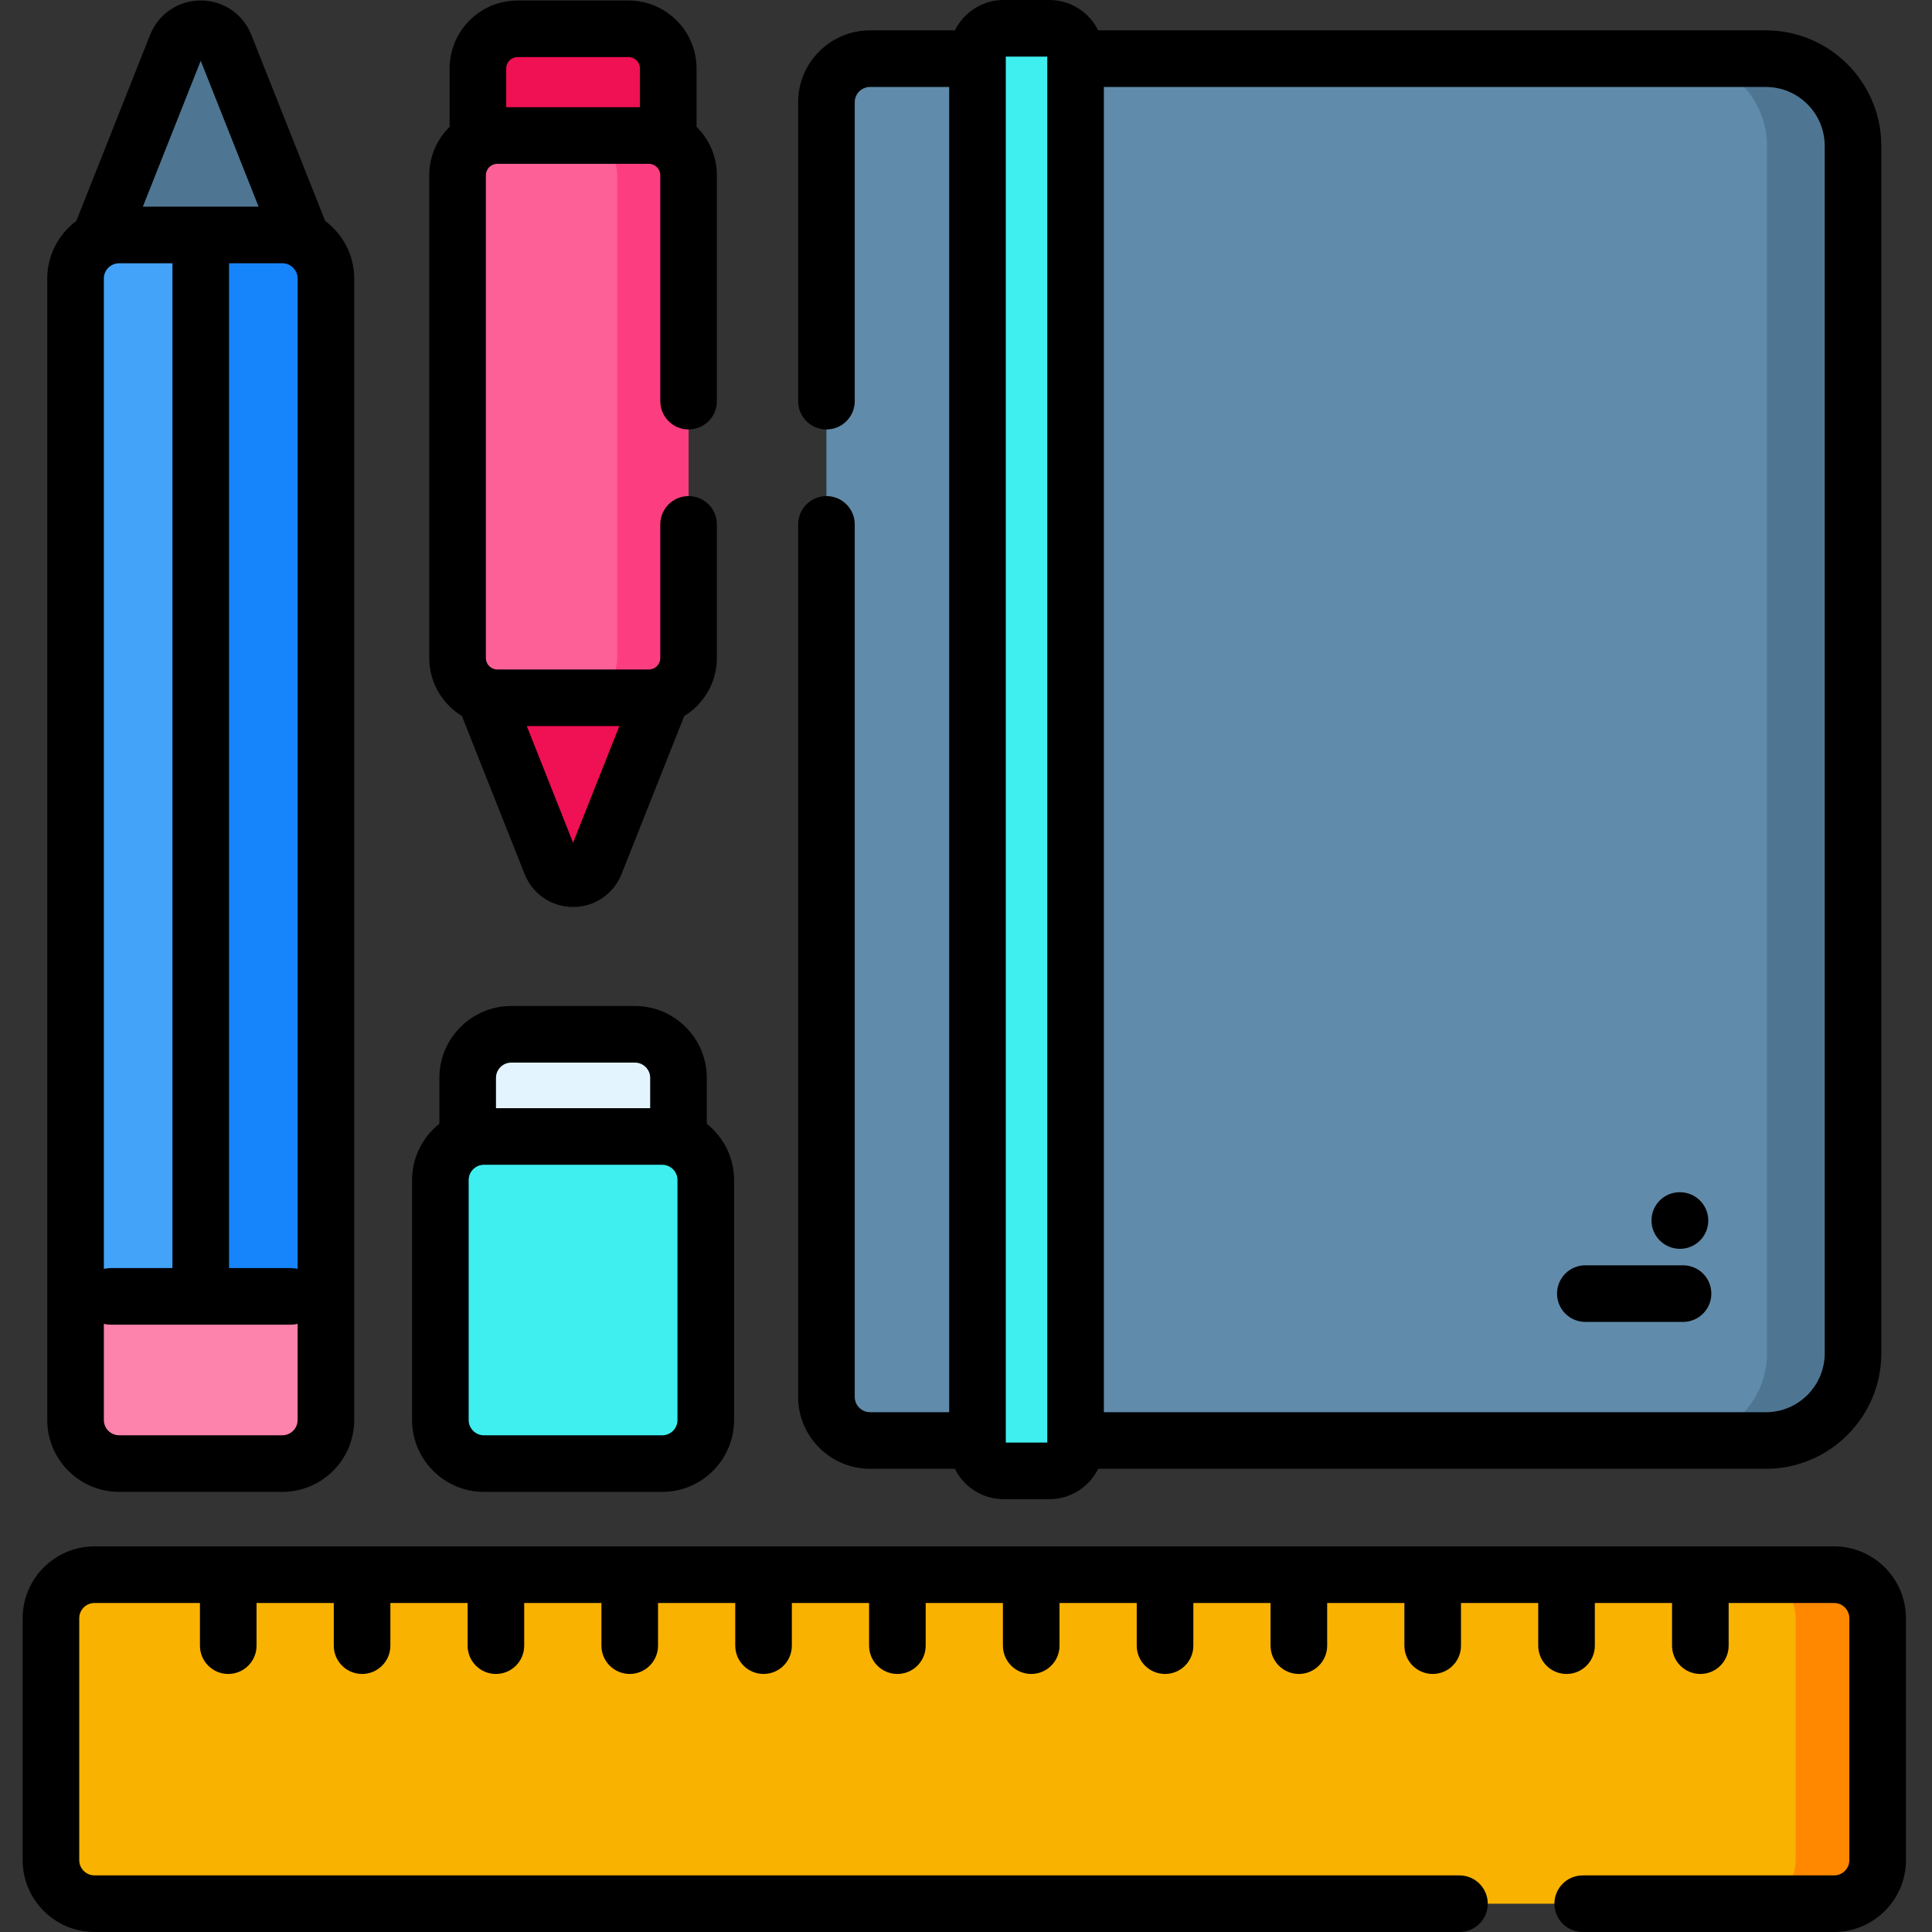 <?xml version="1.0" encoding="UTF-8"?> <svg xmlns="http://www.w3.org/2000/svg" height="512pt" viewBox="-6 0 512 512" width="512pt"><rect x="-6" y="0" width="512" height="512" fill="#333333" stroke="none"/><path d="m171.098 41.109h-50.449v-22.949c0-5.816 4.715-10.531 10.531-10.531h29.387c5.816 0 10.531 4.715 10.531 10.531zm0 0" fill="#f01054"></path><path d="m121.086 181.184 18.914 47.684c2.109 5.32 9.637 5.32 11.746 0l18.918-47.684zm0 0" fill="#f01054"></path><path d="m165.949 184.922h-40.152c-5.82 0-10.535-4.719-10.535-10.535v-127.938c0-5.816 4.715-10.535 10.535-10.535h40.152c5.82 0 10.535 4.719 10.535 10.535v127.938c0 5.816-4.715 10.535-10.535 10.535zm0 0" fill="#fd6096"></path><path d="m176.48 46.445v127.941c0 5.812-4.707 10.531-10.531 10.531h-18.918c5.812 0 10.531-4.719 10.531-10.531v-127.941c0-5.812-4.719-10.535-10.531-10.535h18.918c5.824 0 10.531 4.723 10.531 10.535zm0 0" fill="#fc3e81"></path><path d="m74.379 64.285-20.742-52.281c-2.312-5.832-10.566-5.832-12.879 0l-20.742 52.281zm0 0" fill="#4e7693"></path><path d="m80.367 73.824v302.496c0 6.375-5.164 11.551-11.551 11.551h-43.238c-6.383 0-11.547-5.176-11.547-11.551v-302.496c0-6.387 5.16-11.551 11.547-11.551h43.242c6.383 0 11.547 5.164 11.547 11.551zm0 0" fill="#43a3f9"></path><path d="m80.367 73.824v302.496c0 6.375-5.164 11.551-11.551 11.551h-21.617v-325.598h21.617c6.387 0 11.551 5.164 11.551 11.551zm0 0" fill="#1685fb"></path><path d="m80.363 343.555v32.762c0 6.375-5.16 11.551-11.547 11.551h-43.238c-6.387 0-11.551-5.176-11.551-11.551v-32.762zm0 0" fill="#fd82ac"></path><path d="m173.805 351.484h-55.863v-65.836c0-6.375 5.172-11.547 11.551-11.547h32.762c6.379 0 11.551 5.172 11.551 11.547zm0 0" fill="#e3f4ff"></path><path d="m169.492 387.871h-47.238c-6.379 0-11.551-5.172-11.551-11.551v-63.59c0-6.379 5.172-11.551 11.551-11.551h47.238c6.379 0 11.547 5.172 11.547 11.551v63.59c0 6.379-5.168 11.551-11.547 11.551zm0 0" fill="#3fefef"></path><path d="m461.973 381.75h-237.406c-6.379 0-11.551-5.172-11.551-11.551v-343.102c0-6.379 5.172-11.551 11.551-11.551h237.406c12.754 0 23.098 10.344 23.098 23.098v320.008c-.004 12.754-10.344 23.098-23.098 23.098zm0 0" fill="#618baa"></path><path d="m485.07 38.645v320.004c0 12.762-10.348 23.098-23.098 23.098h-22.809c12.762 0 23.098-10.336 23.098-23.098v-320.004c0-12.762-10.336-23.098-23.098-23.098h22.809c12.75 0 23.098 10.336 23.098 23.098zm0 0" fill="#4e7693"></path><path d="m272.109 389.797h-12.133c-3.824 0-6.926-3.102-6.926-6.93v-368.438c0-3.828 3.102-6.93 6.926-6.93h12.133c3.828 0 6.93 3.102 6.93 6.93v368.438c0 3.828-3.102 6.93-6.93 6.93zm0 0" fill="#3fefef"></path><path d="m480.043 504.5h-460.992c-6.379 0-11.551-5.172-11.551-11.551v-64.098c0-6.375 5.172-11.547 11.551-11.547h460.992c6.379 0 11.551 5.172 11.551 11.547v64.098c0 6.379-5.172 11.551-11.551 11.551zm0 0" fill="#f9b200"></path><path d="m491.594 428.859v64.09c0 6.375-5.172 11.551-11.547 11.551h-21.738c6.375 0 11.551-5.176 11.551-11.551v-64.09c0-6.387-5.176-11.551-11.551-11.551h21.738c6.375 0 11.547 5.164 11.547 11.551zm0 0" fill="#f80"></path><path d="m116.418 189.762 16.609 41.871c2.102 5.301 7.145 8.723 12.844 8.723 5.703 0 10.746-3.422 12.848-8.723l16.609-41.871c5.18-3.172 8.656-8.867 8.656-15.375v-35.418c0-4.145-3.355-7.5-7.5-7.5s-7.5 3.355-7.5 7.5v35.418c0 1.672-1.359 3.035-3.035 3.035h-40.152c-1.676 0-3.035-1.363-3.035-3.035v-127.941c0-1.672 1.359-3.031 3.035-3.031h40.152c1.676 0 3.035 1.359 3.035 3.031v59.859c0 4.145 3.355 7.5 7.5 7.5s7.5-3.355 7.5-7.5v-59.859c0-5.02-2.066-9.562-5.387-12.832v-15.453c0-9.941-8.09-18.031-18.031-18.031h-29.387c-9.941 0-18.031 8.086-18.031 18.031v15.453c-3.32 3.273-5.387 7.816-5.387 12.836v127.938c0 6.508 3.477 12.203 8.656 15.375zm29.453 33.574-12.262-30.918h24.527zm-14.691-208.207h29.387c1.672 0 3.031 1.359 3.031 3.031v10.254h-35.449v-10.254c0-1.672 1.359-3.031 3.031-3.031zm0 0"></path><path d="m25.57 395.363h43.25c10.504 0 19.051-8.543 19.051-19.047v-302.5c0-6.246-3.035-11.785-7.699-15.262l-19.562-49.316c-2.195-5.535-7.461-9.109-13.414-9.109-5.953 0-11.215 3.574-13.41 9.109l-19.562 49.316c-4.66 3.477-7.699 9.016-7.699 15.262v302.5c0 10.504 8.543 19.047 19.047 19.047zm43.25-325.594c2.234 0 4.051 1.816 4.051 4.047v262.449c-.562-.133-1.145-.211-1.746-.211h-16.43v-266.285zm-29.125 266.285h-16.43c-.602 0-1.184.078-1.742.211v-262.449c0-2.23 1.816-4.047 4.047-4.047h14.125zm29.125 44.309h-43.25c-2.23 0-4.047-1.812-4.047-4.047v-25.477c.562.137 1.141.215 1.742.215h47.859c.602 0 1.184-.082 1.746-.215v25.477c0 2.234-1.816 4.047-4.051 4.047zm-21.625-364.258 15.336 38.664h-30.672zm0 0"></path><path d="m122.254 395.371h47.238c10.504 0 19.047-8.547 19.047-19.051v-63.59c0-6.043-2.836-11.426-7.234-14.918v-12.164c0-10.5-8.547-19.047-19.051-19.047h-32.762c-10.504 0-19.051 8.543-19.051 19.047v12.164c-4.402 3.492-7.238 8.875-7.238 14.918v63.59c0 10.504 8.547 19.051 19.051 19.051zm51.285-19.051c0 2.234-1.812 4.051-4.047 4.051h-47.238c-2.23 0-4.051-1.816-4.051-4.051v-63.59c0-2.234 1.816-4.051 4.051-4.051h47.238c2.23 0 4.047 1.816 4.047 4.051zm-44.047-94.719h32.762c2.234 0 4.051 1.816 4.051 4.047v8.035h-40.863v-8.035c0-2.23 1.816-4.047 4.051-4.047zm0 0"></path><path d="m224.566 389.25h22.488c2.359 4.762 7.258 8.047 12.922 8.047h12.133c5.664 0 10.562-3.285 12.922-8.047h176.938c16.875 0 30.598-13.727 30.598-30.598v-320.008c0-16.871-13.723-30.598-30.598-30.598h-176.938c-2.359-4.758-7.258-8.047-12.922-8.047h-12.133c-5.664 0-10.562 3.289-12.922 8.047h-22.488c-10.504 0-19.051 8.547-19.051 19.051v79.211c0 4.141 3.359 7.5 7.5 7.5 4.145 0 7.5-3.359 7.5-7.5v-79.211c0-2.234 1.816-4.051 4.051-4.051h20.98v351.203h-20.98c-2.23 0-4.051-1.816-4.051-4.051v-231.23c0-4.145-3.355-7.5-7.5-7.5-4.141 0-7.5 3.355-7.5 7.5v231.23c0 10.504 8.547 19.051 19.051 19.051zm253-350.605v320.008c0 8.602-6.996 15.598-15.598 15.598h-175.43v-351.203h175.434c8.598 0 15.594 7 15.594 15.598zm-217.02-23.645h10.992v367.297h-10.992zm0 0"></path><path d="m414.129 350.32h25.895c4.141 0 7.5-3.359 7.5-7.5 0-4.145-3.359-7.5-7.5-7.5h-25.895c-4.145 0-7.5 3.355-7.5 7.5 0 4.141 3.355 7.5 7.5 7.5zm0 0"></path><path d="m439.207 330.953h.043c4.141-.02 7.48-3.395 7.461-7.539-.023-4.129-3.379-7.461-7.5-7.461-.016 0-.027 0-.043 0h-.09c-4.141.023-7.438 3.398-7.414 7.543.023 4.129 3.422 7.457 7.543 7.457zm0 0"></path><path d="m480.043 409.805h-460.992c-10.504 0-19.051 8.547-19.051 19.051v64.094c0 10.504 8.547 19.051 19.051 19.051h361.723c4.145 0 7.5-3.359 7.5-7.5s-3.355-7.5-7.5-7.5h-361.723c-2.234 0-4.051-1.816-4.051-4.051v-64.094c0-2.234 1.816-4.051 4.051-4.051h27.934v11.312c0 4.141 3.359 7.5 7.5 7.5 4.145 0 7.5-3.359 7.5-7.5v-11.312h20.469v11.312c0 4.141 3.355 7.5 7.5 7.5 4.141 0 7.5-3.359 7.5-7.5v-11.312h20.465v11.312c0 4.141 3.355 7.5 7.5 7.5s7.5-3.359 7.5-7.5v-11.312h20.465v11.312c0 4.141 3.355 7.5 7.5 7.5 4.145 0 7.5-3.359 7.5-7.5v-11.312h20.465v11.312c0 4.141 3.359 7.5 7.5 7.5 4.145 0 7.5-3.359 7.5-7.5v-11.312h20.469v11.312c0 4.141 3.355 7.5 7.5 7.5 4.141 0 7.5-3.359 7.5-7.5v-11.312h20.465v11.312c0 4.141 3.355 7.5 7.5 7.5 4.141 0 7.5-3.359 7.5-7.5v-11.312h20.465v11.312c0 4.141 3.355 7.5 7.5 7.5 4.145 0 7.5-3.359 7.5-7.5v-11.312h20.465v11.312c0 4.141 3.359 7.5 7.5 7.5 4.145 0 7.5-3.359 7.5-7.5v-11.312h20.465v11.312c0 4.141 3.359 7.5 7.5 7.5 4.145 0 7.5-3.359 7.5-7.5v-11.312h20.469v11.312c0 4.141 3.355 7.5 7.5 7.5 4.141 0 7.5-3.359 7.5-7.5v-11.312h20.465v11.312c0 4.141 3.355 7.5 7.5 7.5s7.5-3.359 7.5-7.5v-11.312h27.938c2.23 0 4.047 1.816 4.047 4.051v64.094c0 2.234-1.816 4.051-4.047 4.051h-66.609c-4.145 0-7.5 3.359-7.5 7.5s3.355 7.5 7.5 7.5h66.609c10.504 0 19.047-8.547 19.047-19.051v-64.094c0-10.504-8.547-19.051-19.051-19.051zm0 0"></path></svg> 